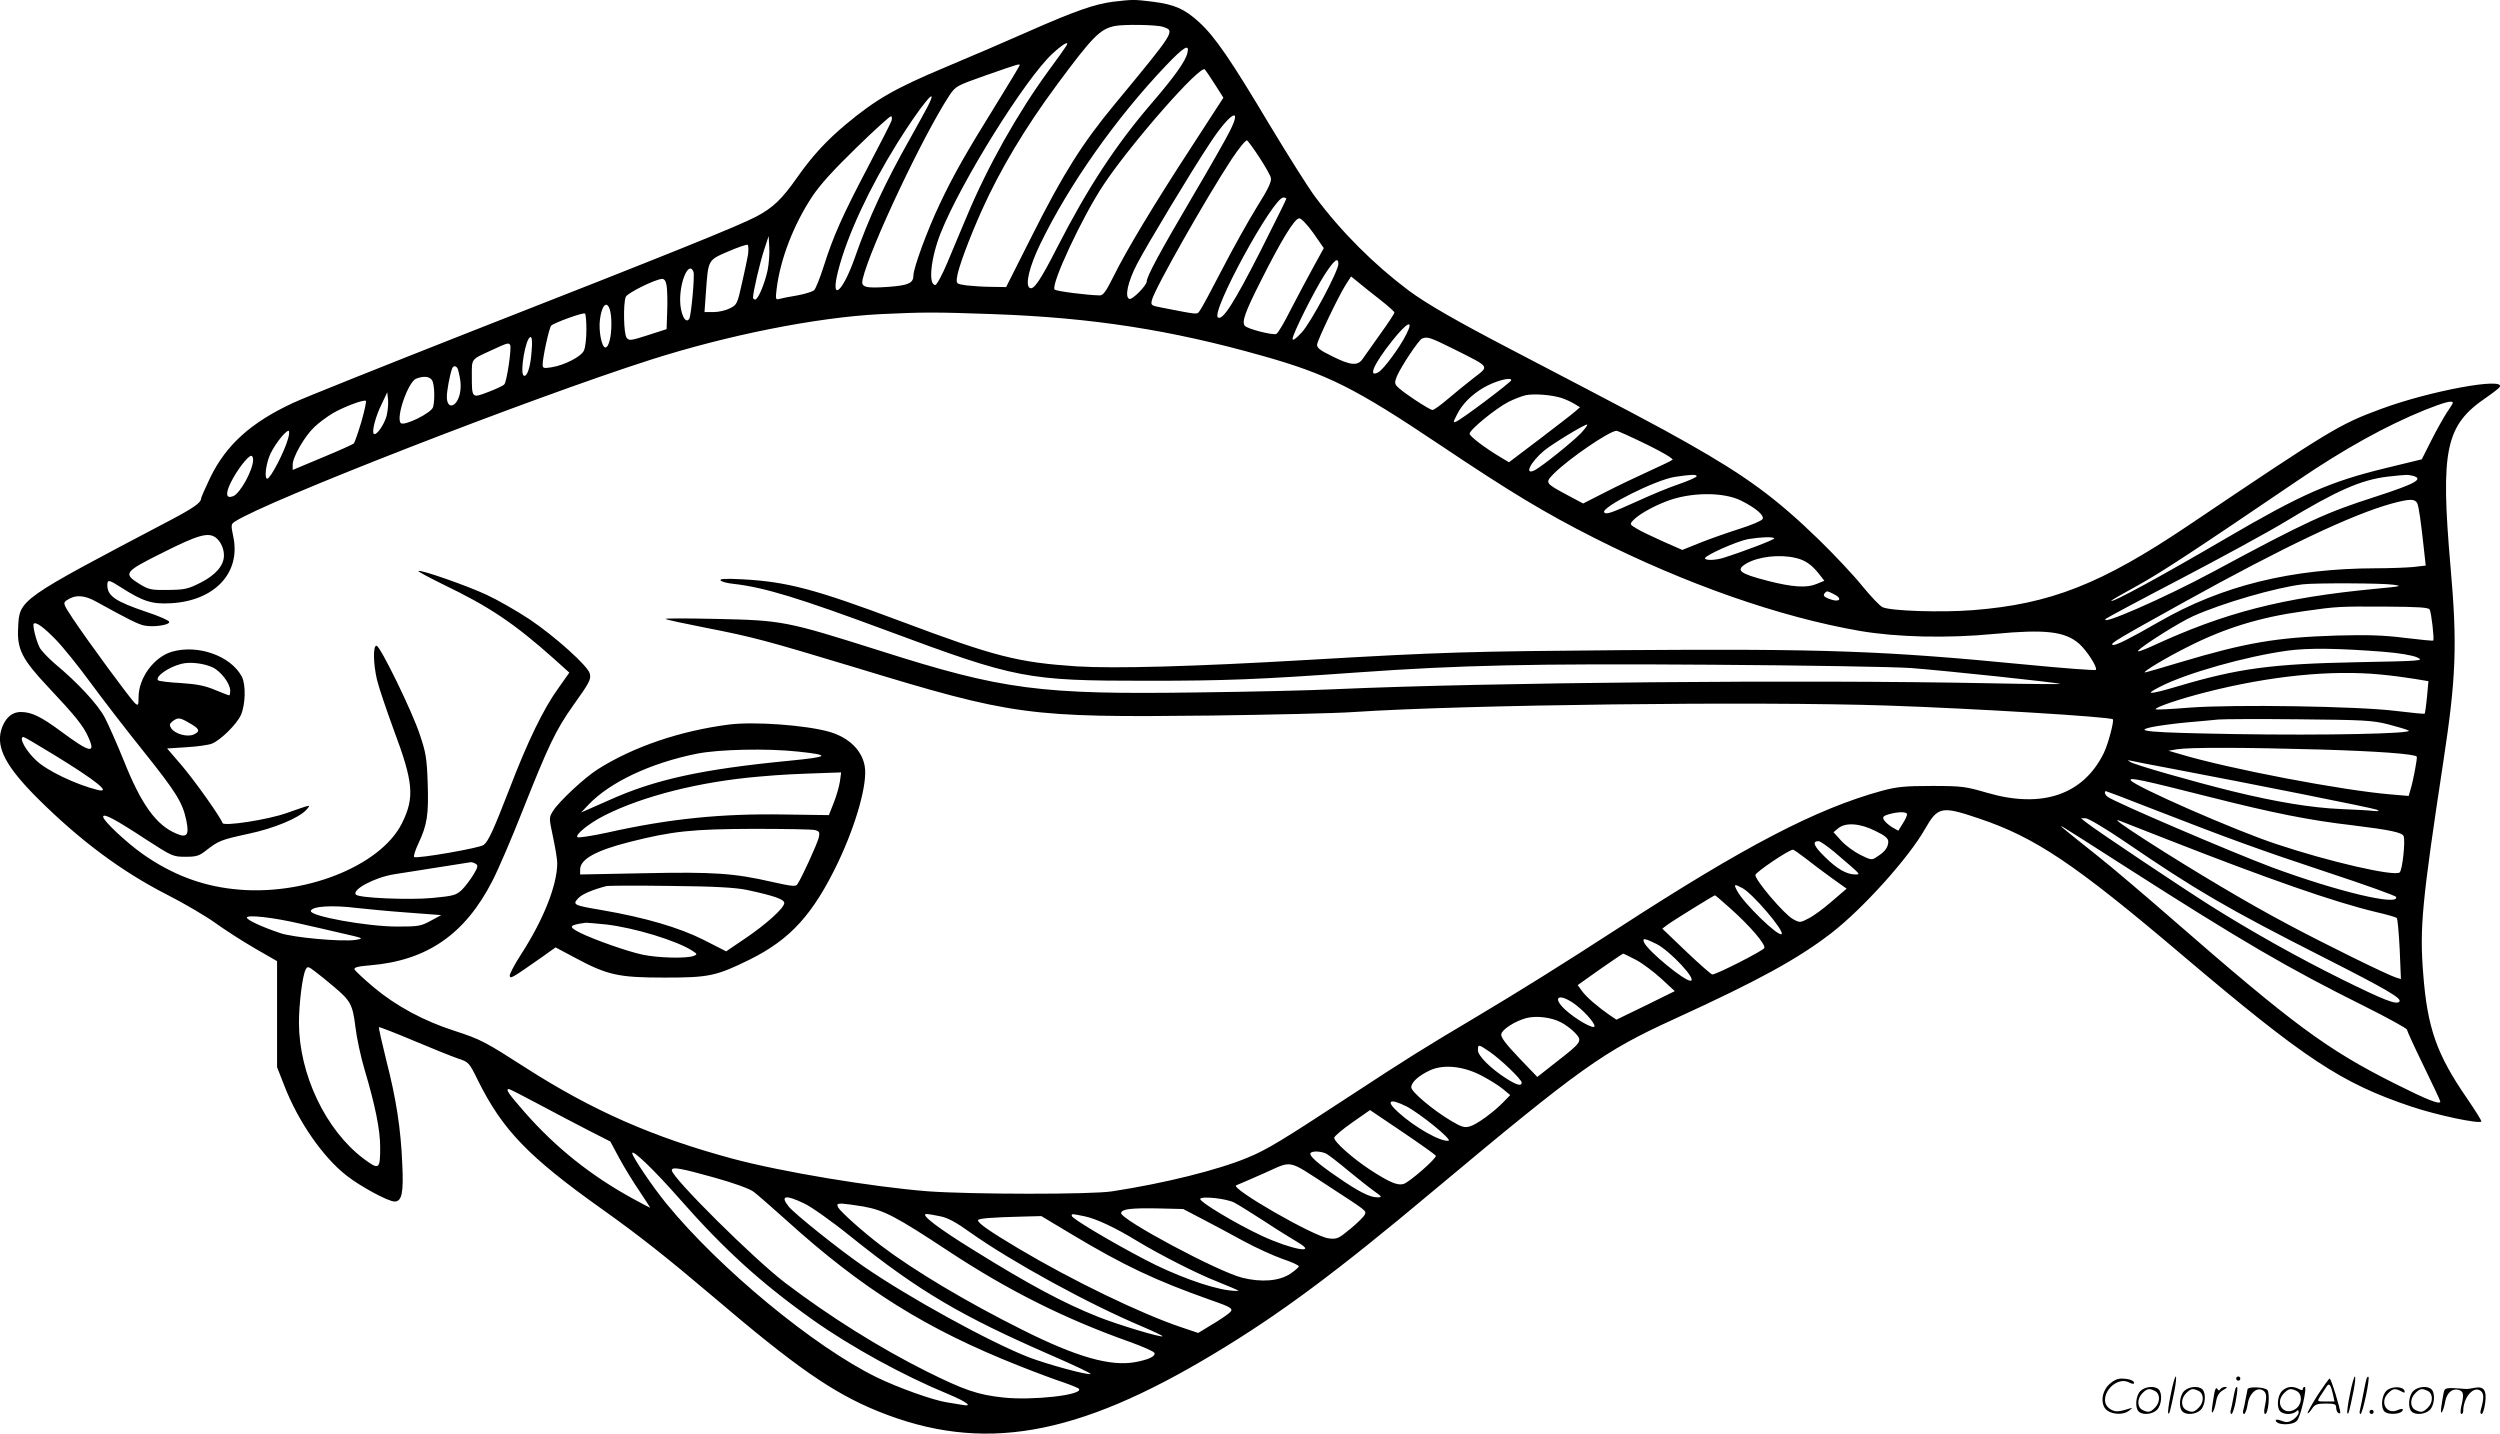 <svg version="1.0" xmlns="http://www.w3.org/2000/svg"
  viewBox="0 0 1200.171 688.226"
 preserveAspectRatio="xMidYMid meet">
<g transform="translate(-0.49,688.812) scale(0.1,-0.1)"
fill="#000000" stroke="none">
<path d="M5350 6880 c-88 -11 -183 -44 -401 -140 -101 -45 -285 -124 -409
-176 -238 -100 -329 -152 -472 -271 -95 -79 -165 -155 -237 -258 -73 -104
-116 -145 -198 -188 -87 -45 -398 -171 -1358 -547 -424 -167 -812 -322 -863
-346 -202 -94 -321 -201 -398 -359 -24 -50 -44 -96 -44 -101 0 -19 -37 -45
-147 -103 -730 -384 -725 -380 -731 -516 -6 -104 19 -152 144 -285 129 -137
169 -186 193 -241 37 -81 9 -76 -130 27 -97 72 -143 94 -194 94 -45 0 -79 -32
-95 -89 -23 -85 26 -176 175 -325 204 -203 403 -351 620 -462 83 -42 188 -104
234 -137 46 -33 131 -88 190 -122 l106 -61 0 -255 0 -254 36 -92 c66 -169 184
-340 297 -428 67 -53 201 -125 231 -125 35 0 44 41 37 181 -7 169 -29 312 -77
498 -21 85 -37 156 -35 158 2 2 77 -27 167 -65 90 -38 187 -77 214 -86 49 -16
52 -18 94 -104 118 -238 242 -367 598 -620 176 -125 311 -232 528 -416 400
-341 577 -464 795 -553 500 -202 950 -124 1619 280 309 186 579 386 1044 776
714 597 818 671 1157 826 409 187 596 290 757 414 151 117 370 360 449 499 62
108 79 112 259 51 271 -91 460 -218 975 -655 591 -501 765 -616 1103 -729 119
-40 322 -83 334 -71 3 2 -29 53 -70 113 -144 209 -189 336 -209 595 -18 223
-6 345 97 1023 61 400 67 560 34 933 -49 564 -24 679 172 812 32 22 60 44 64
50 31 49 -336 -18 -572 -106 -198 -73 -239 -98 -922 -558 -419 -282 -663 -378
-1035 -407 -152 -12 -394 -4 -433 14 -13 5 -57 52 -98 102 -41 51 -135 151
-209 223 -205 199 -348 304 -631 464 -141 80 -272 149 -845 448 -263 137 -407
220 -492 283 -169 127 -324 282 -450 451 -33 44 -131 200 -219 346 -185 310
-261 422 -338 492 -69 63 -118 85 -223 98 -90 11 -93 11 -188 0z m239 -121
c58 -20 59 -18 -235 -374 -153 -185 -245 -331 -391 -621 l-128 -254 -70 1
c-38 0 -92 4 -120 7 -48 7 -50 8 -46 37 4 42 59 189 120 325 88 195 206 393
359 600 171 231 207 268 277 283 42 9 203 7 234 -4z m-465 -91 c-4 -7 -42 -61
-85 -119 -149 -204 -293 -460 -393 -700 -25 -60 -67 -158 -92 -219 -25 -60
-52 -110 -59 -110 -35 0 -22 129 26 250 98 246 408 743 537 861 51 47 82 64
66 37z m581 -35 c-9 -39 -63 -114 -165 -233 -178 -206 -313 -413 -459 -698
-82 -161 -114 -208 -133 -196 -23 14 -1 104 51 211 139 286 361 601 603 856
87 91 115 108 103 60z m-805 -58 c0 -3 -51 -88 -113 -188 -147 -237 -206 -341
-271 -479 -60 -126 -126 -307 -126 -342 0 -37 -24 -48 -120 -55 -112 -8 -133
-2 -124 36 35 151 292 693 416 882 31 46 33 47 177 98 158 55 161 56 161 48z
m938 -93 l40 -63 -157 -242 c-179 -275 -309 -491 -372 -619 -34 -68 -48 -88
-64 -88 -61 1 -209 20 -217 28 -21 21 133 351 236 505 133 199 463 575 485
552 5 -6 27 -38 49 -73z m-1379 -104 c-12 -23 -50 -92 -84 -153 -120 -212
-201 -386 -266 -573 -60 -171 -120 -218 -80 -62 44 170 149 395 284 612 113
181 205 292 146 176z m1450 -119 c-17 -35 -98 -177 -180 -316 -153 -260 -219
-382 -219 -406 0 -19 -69 -89 -83 -84 -24 8 -8 82 36 167 45 87 261 446 350
580 95 145 159 184 96 59z m-1624 50 c-4 -12 -55 -112 -113 -222 -122 -232
-167 -333 -212 -475 -18 -57 -39 -109 -46 -116 -7 -8 -44 -19 -81 -26 -37 -6
-77 -14 -87 -17 -17 -5 -19 -1 -13 46 17 143 81 309 170 444 39 59 104 130
213 236 85 83 160 151 166 151 5 0 6 -9 3 -21z m1766 -177 c27 -41 52 -85 55
-98 4 -17 -13 -54 -68 -141 -40 -65 -115 -199 -166 -298 -51 -99 -99 -188
-107 -198 -15 -20 -1 -21 -181 14 -54 10 -55 12 -49 37 13 54 260 489 382 675
36 54 69 95 75 91 5 -4 32 -40 59 -82z m129 -198 c0 -4 -57 -118 -126 -255
-125 -245 -179 -330 -202 -315 -37 23 264 576 314 576 7 0 14 -3 14 -6z m130
-165 l50 -72 -50 -91 c-28 -50 -76 -142 -108 -203 -31 -62 -62 -115 -70 -118
-18 -7 -139 24 -151 39 -16 19 2 68 77 216 98 195 162 300 184 300 10 0 37
-28 68 -71z m-2620 -178 c-15 -68 -46 -141 -60 -141 -5 0 -10 5 -10 10 0 26
33 167 53 228 l22 67 3 -55 c2 -30 -2 -79 -8 -109z m-94 75 c-4 -22 -17 -86
-30 -141 -21 -95 -24 -101 -57 -117 -19 -10 -54 -18 -78 -18 l-44 0 7 98 c11
154 9 151 107 193 46 20 88 34 93 32 4 -3 5 -24 2 -47z m2834 -45 c0 -34 -132
-282 -176 -329 -28 -30 -43 -41 -44 -31 0 23 103 229 155 310 45 69 65 85 65
50z m-3096 -38 c7 -16 -11 -210 -20 -225 -18 -29 -44 25 -44 90 0 98 44 189
64 135z m3298 -135 c37 -29 67 -56 67 -60 1 -4 -30 -51 -69 -105 -38 -54 -77
-108 -85 -120 -23 -32 -58 -29 -145 15 -60 29 -74 41 -72 57 4 25 101 228 136
284 l27 42 37 -30 c20 -17 67 -54 104 -83z m-3427 70 c3 -18 5 -73 3 -121 l-3
-89 -90 -29 c-83 -27 -91 -27 -102 -12 -14 18 -17 164 -4 196 7 18 140 84 173
86 12 1 19 -9 23 -31z m-265 -184 c0 -65 -13 -114 -29 -114 -18 0 -33 82 -26
134 14 105 55 90 55 -20z m-120 -29 c0 -41 -5 -86 -12 -100 -13 -29 -93 -70
-155 -80 -38 -6 -43 -5 -43 13 0 34 31 176 41 187 13 13 152 64 162 58 4 -2 7
-37 7 -78z m1956 75 c474 -17 851 -76 1289 -200 313 -88 446 -155 853 -428
342 -229 503 -326 742 -447 438 -221 888 -379 1275 -446 177 -30 419 -36 645
-14 244 23 338 12 406 -47 38 -34 90 -115 80 -126 -4 -3 -156 8 -339 26 -679
66 -959 76 -1932 69 -738 -6 -864 -9 -1514 -47 -548 -32 -924 -42 -1106 -31
-284 19 -394 47 -844 216 -416 156 -547 190 -760 202 -81 4 -112 3 -107 -5 3
-6 32 -14 64 -17 148 -17 314 -68 737 -225 621 -231 669 -240 1247 -240 374 0
534 6 1010 40 492 35 836 43 1698 37 448 -3 880 -10 960 -16 158 -12 699 -69
715 -76 6 -2 -147 -1 -340 3 -898 18 -2399 4 -3130 -28 -115 -6 -417 -13 -670
-16 -758 -11 -935 12 -1525 200 -453 143 -466 146 -790 153 -135 3 -243 3
-240 0 3 -4 89 -22 190 -42 231 -45 293 -62 720 -191 762 -232 827 -241 1710
-231 294 4 603 11 685 17 526 35 1931 52 2560 31 416 -14 1069 -54 1083 -66 7
-6 -22 -118 -43 -161 -98 -201 -296 -269 -560 -192 -103 30 -120 33 -265 33
-131 0 -168 -4 -240 -23 -316 -87 -655 -263 -1270 -662 -262 -170 -472 -301
-680 -425 -256 -152 -326 -196 -601 -376 -328 -215 -403 -261 -494 -298 -140
-59 -402 -124 -650 -162 -99 -16 -677 -15 -885 0 -267 21 -702 93 -940 157
-381 103 -670 230 -993 437 -193 124 -213 135 -342 177 -146 47 -277 118 -382
205 -50 42 -93 82 -96 89 -4 10 15 15 76 20 272 23 455 149 586 406 27 52 93
205 146 340 123 310 158 383 239 498 83 116 89 129 82 157 -9 36 -167 178
-289 260 -62 41 -155 94 -207 118 -94 44 -318 122 -327 114 -2 -3 53 -32 122
-66 220 -106 338 -185 532 -358 l71 -64 -53 -75 c-71 -98 -148 -257 -234 -482
-76 -196 -101 -252 -124 -270 -17 -15 -325 -68 -334 -58 -4 3 5 32 20 64 43
91 50 140 45 290 -4 121 -9 148 -38 234 -36 110 -188 421 -207 426 -18 5 -17
-86 2 -165 8 -34 44 -140 79 -236 96 -256 102 -327 40 -452 -104 -207 -477
-353 -809 -315 -157 17 -298 72 -435 168 -79 56 -190 160 -190 179 0 19 57
-11 209 -111 121 -78 126 -81 186 -81 53 0 66 4 100 31 59 46 72 51 201 79
124 26 244 76 280 116 22 26 28 27 -95 -16 -89 -32 -303 -65 -308 -48 -10 29
-129 197 -193 273 l-73 85 94 6 c52 3 106 11 121 17 43 18 119 93 139 137 22
49 25 145 5 184 -52 100 -211 157 -337 120 -86 -26 -159 -126 -159 -218 0 -38
-2 -42 -16 -30 -19 15 -231 304 -300 408 -45 68 -47 74 -31 86 41 29 85 28
145 -6 156 -86 200 -108 230 -114 45 -9 124 3 119 18 -2 7 -50 28 -108 47
-151 51 -188 77 -189 128 0 29 7 28 66 -10 105 -67 148 -81 238 -76 210 11
337 145 301 318 -12 58 -12 62 9 75 148 97 1411 589 1991 775 375 120 798 204
1105 220 215 10 261 10 546 0z m1980 -97 c-31 -63 -110 -169 -134 -182 -52
-28 -22 40 68 153 71 89 104 104 66 29z m-4199 -80 c-5 -77 -22 -127 -38 -118
-20 13 10 185 33 185 7 0 9 -23 5 -67z m4430 8 c175 -88 168 -79 93 -137 -35
-27 -91 -73 -124 -101 -34 -29 -67 -53 -74 -53 -15 0 -152 91 -171 114 -11 13
-11 21 0 48 19 45 105 175 121 181 26 10 38 6 155 -52z m-4533 21 c8 -13 -16
-176 -28 -189 -6 -7 -41 -23 -78 -37 -78 -30 -78 -30 -78 79 0 83 -5 76 95
122 76 35 81 37 89 25z m-250 -119 c14 -53 16 -85 7 -121 -17 -62 -61 -69 -61
-9 0 29 14 104 25 135 6 18 23 15 29 -5z m-124 -52 c11 -21 13 -93 4 -127 -7
-28 -139 -93 -155 -77 -25 25 35 197 73 213 38 15 67 11 78 -9z m5180 2 c0 -9
-240 -190 -265 -199 -15 -6 -14 -2 4 33 25 51 70 96 128 130 55 32 133 53 133
36z m-5399 -171 c-12 -43 -48 -95 -61 -87 -12 7 7 83 38 145 l26 55 4 -37 c2
-20 -2 -54 -7 -76z m5639 86 c19 -6 47 -19 62 -28 l28 -17 -23 -20 c-12 -11
-89 -70 -170 -132 l-148 -112 -37 22 c-82 49 -152 103 -152 115 0 19 124 120
185 152 28 14 66 29 85 33 41 8 120 2 170 -13z m-5760 -114 c-16 -53 -32 -100
-37 -105 -4 -4 -72 -35 -150 -67 l-143 -60 0 25 c0 38 58 138 105 182 22 21
62 50 87 65 51 30 149 67 159 60 4 -2 -6 -47 -21 -100z m10040 90 c0 -3 -13
-24 -29 -47 -15 -23 -49 -83 -74 -133 l-46 -91 -173 -42 c-270 -66 -402 -124
-770 -339 -308 -180 -548 -311 -548 -298 0 2 55 34 123 71 116 64 270 165 772
506 225 153 424 263 611 339 93 37 134 48 134 34z m-4185 -145 c-43 -44 -186
-159 -222 -178 -53 -27 -22 38 45 94 39 32 191 125 206 125 5 0 -8 -18 -29
-41z m-6207 -26 c-17 -63 -85 -193 -100 -193 -13 0 -9 54 8 102 14 44 77 128
94 128 5 0 4 -17 -2 -37z m6521 -28 c76 -37 130 -69 125 -74 -5 -5 -56 -29
-113 -55 -57 -26 -152 -71 -210 -101 l-106 -54 -75 40 c-108 58 -109 59 -66
103 73 73 267 205 301 206 6 0 70 -29 144 -65z m-6689 -74 c0 -49 -62 -162
-96 -175 -34 -13 -38 11 -11 66 28 57 82 128 98 128 5 0 9 -8 9 -19z m6930
-79 c0 -5 -37 -21 -82 -37 -46 -15 -135 -52 -198 -81 -133 -60 -156 -68 -164
-55 -15 24 250 157 341 170 80 12 103 12 103 3z m3438 2 c55 -15 13 -38 -178
-100 -240 -77 -330 -118 -785 -363 -233 -125 -549 -263 -510 -223 6 5 168 92
360 192 193 101 417 223 498 272 249 151 367 203 495 218 93 10 94 10 120 4z
m-3223 -120 c69 -35 109 -69 102 -87 -3 -8 -52 -29 -109 -47 -57 -18 -142 -48
-190 -67 l-87 -35 -93 41 c-51 23 -108 50 -127 62 -32 19 -33 21 -16 39 24 26
89 64 156 90 115 46 277 48 364 4z m3244 -11 c8 -16 18 -87 36 -254 l5 -46
-61 -7 c-34 -3 -114 -6 -178 -6 -405 -1 -740 -83 -1043 -258 -137 -79 -207
-114 -220 -110 -16 6 15 24 341 205 480 266 809 422 999 474 86 23 109 23 121
2z m-10568 -166 c23 -18 39 -52 39 -85 0 -48 -39 -94 -112 -131 -61 -31 -76
-34 -156 -35 -82 -1 -92 1 -138 29 -80 50 -73 58 116 152 167 84 215 97 251
70z m7482 -3 c5 -5 -146 -63 -248 -95 -37 -11 -85 -12 -85 -1 0 14 156 83 207
92 61 10 118 12 126 4z m101 -94 c46 -10 79 -33 114 -78 l25 -32 -39 -16 c-46
-19 -114 -15 -234 16 -136 35 -155 51 -101 83 57 33 158 45 235 27z m2871
-129 c45 -6 36 -8 -81 -19 -453 -43 -728 -114 -1078 -276 -44 -20 -74 -30 -67
-22 20 24 197 136 264 166 140 63 399 138 527 153 61 7 383 6 435 -2z m-2683
-47 c39 -20 24 -39 -20 -23 -32 11 -38 19 -25 32 9 9 10 9 45 -9z m2857 -72
c8 -14 23 -143 17 -149 -2 -2 -63 4 -137 13 -103 13 -180 15 -329 11 -287 -9
-433 -34 -748 -128 -89 -27 -166 -49 -170 -49 -15 1 107 74 208 124 176 89
344 141 555 170 160 23 171 23 393 22 158 -1 205 -4 211 -14z m-11394 -147
c33 -34 108 -127 165 -205 58 -79 172 -227 254 -329 158 -198 187 -245 205
-330 15 -71 4 -87 -47 -65 -97 40 -169 140 -253 351 -32 79 -73 172 -91 206
-33 63 -128 166 -241 260 -31 27 -64 61 -72 77 -17 33 -35 107 -28 114 11 10
49 -18 108 -79z m11174 -56 c75 -6 139 -17 160 -27 35 -16 24 -17 -289 -23
-408 -8 -568 -29 -858 -115 -142 -42 -165 -42 -88 -3 126 65 411 146 616 174
99 13 242 11 459 -6z m-10423 -75 c40 -19 84 -78 84 -111 0 -13 -2 -23 -5 -23
-3 0 -34 12 -68 26 -47 20 -87 28 -164 33 -56 3 -105 9 -109 13 -16 17 48 63
111 79 40 11 109 3 151 -17z m10407 -34 c54 -5 128 -15 164 -21 l66 -11 -7
-77 c-4 -41 -9 -77 -11 -79 -2 -2 -63 4 -137 13 -183 23 -780 32 -992 16 -87
-7 -160 -11 -162 -8 -8 8 111 49 241 82 305 78 600 108 838 85z m-10519 -233
c49 -27 54 -40 21 -55 -31 -14 -92 3 -109 31 -9 15 -7 21 8 33 26 19 34 18 80
-9z m10555 -6 c46 -12 90 -25 99 -30 27 -15 -405 -24 -831 -17 -420 7 -496 14
-400 34 28 6 102 16 165 22 62 5 131 12 153 14 22 2 195 3 385 1 312 -3 353
-5 429 -24z m-11204 -147 c204 -125 278 -185 208 -168 -104 26 -245 93 -296
143 -50 47 -84 111 -59 111 4 0 70 -39 147 -86z m10876 26 c273 -8 453 -21
466 -34 4 -4 -17 -116 -29 -155 l-10 -34 -82 7 c-235 19 -784 124 -1016 194
l-55 16 40 7 c62 10 327 9 686 -1z m-721 -90 c391 -74 977 -191 995 -199 15
-7 12 -8 -15 -6 -19 3 -89 6 -155 9 -143 6 -313 34 -525 86 -194 48 -466 126
-488 140 -15 10 -15 10 3 6 11 -3 94 -19 185 -36z m185 -136 c316 -80 487
-114 695 -138 178 -22 237 -34 244 -52 9 -24 -6 -163 -19 -174 -25 -21 -341
52 -592 136 -200 66 -682 278 -699 306 -10 16 55 2 371 -78z m-278 -55 c383
-149 526 -201 852 -309 179 -59 327 -112 329 -118 15 -45 -285 27 -598 143
-184 69 -758 314 -787 338 -13 9 -18 27 -8 27 2 0 98 -36 212 -81z m-1167 -30
c0 -7 -9 -27 -21 -45 l-21 -34 -30 17 c-16 10 -34 26 -39 35 -8 14 -3 19 23
27 46 13 88 13 88 0z m1045 -131 c346 -236 488 -319 955 -556 311 -158 378
-198 363 -213 -15 -15 -73 8 -270 105 -216 107 -434 229 -633 354 -141 89
-557 367 -600 402 l-25 20 22 0 c13 0 97 -50 188 -112z m200 12 c492 -193 808
-303 1005 -350 52 -12 98 -25 101 -29 4 -3 10 -71 14 -149 l6 -144 -23 7 c-38
11 -351 165 -528 260 -183 97 -437 248 -662 392 -132 85 -173 115 -135 100 6
-2 107 -42 222 -87z m-1397 39 c48 -23 62 -36 62 -52 -1 -27 -16 -48 -53 -71
-26 -18 -28 -18 -81 8 -30 15 -71 45 -92 68 l-37 41 23 19 c35 29 105 24 178
-13z m1207 -176 c550 -352 774 -483 1138 -664 114 -57 207 -108 207 -114 0 -5
36 -84 80 -174 44 -90 80 -167 80 -171 0 -17 -63 8 -224 89 -322 162 -484 282
-1061 785 -132 115 -294 253 -360 305 -171 136 -194 155 -165 138 14 -8 151
-95 305 -194z m-1404 75 c133 -114 127 -107 101 -108 -41 0 -88 26 -146 84
-54 52 -63 76 -31 76 8 0 42 -24 76 -52z m-139 -30 c29 -23 86 -66 125 -94
l73 -52 -71 -61 c-39 -34 -89 -71 -112 -82 -40 -21 -42 -21 -75 -3 -42 23
-184 190 -180 212 3 14 159 120 180 121 3 1 30 -18 60 -41z m-6383 -27 c12 -7
10 -17 -12 -53 -14 -23 -39 -56 -55 -72 -28 -26 -40 -29 -144 -39 -110 -10
-349 0 -364 16 -23 23 89 83 183 98 102 16 357 56 368 58 6 0 16 -3 24 -8z
m6080 -116 c49 -25 203 -206 189 -221 -15 -15 -183 148 -214 208 -17 32 -14
34 25 13z m-55 -100 c95 -85 167 -170 161 -188 -6 -13 -229 -127 -250 -127 -5
0 -62 50 -125 110 l-115 110 24 18 c25 19 224 142 229 142 2 0 36 -29 76 -65z
m-6594 4 c47 -5 157 -16 244 -22 l159 -12 -50 -27 c-47 -26 -60 -28 -161 -28
-145 0 -420 50 -415 75 5 23 103 29 223 14z m-275 -75 c61 -14 155 -35 209
-48 97 -22 99 -23 58 -30 -64 -10 -301 11 -363 33 -89 30 -159 63 -159 74 0
15 127 1 255 -29z m6513 -98 c66 -34 198 -176 162 -176 -30 0 -197 137 -221
181 -13 26 1 24 59 -5z m-99 -76 c32 -17 86 -58 121 -90 l65 -60 -140 -69
-140 -68 -30 20 c-58 40 -114 88 -135 117 l-21 29 107 76 c59 41 109 75 111
75 3 0 31 -14 62 -30z m-6251 -129 c80 -67 90 -86 103 -192 6 -52 26 -146 45
-209 50 -168 74 -285 74 -370 0 -107 -5 -110 -80 -54 -182 137 -309 405 -310
651 0 92 17 228 32 256 9 17 12 17 46 -9 20 -15 61 -48 90 -73z m5948 -77 c45
-30 103 -93 104 -112 0 -19 -90 32 -141 79 -62 57 -35 81 37 33z m-59 -93 c21
-10 51 -33 68 -50 38 -40 35 -45 -86 -139 l-94 -74 -88 92 c-64 67 -87 98 -85
113 3 23 67 64 122 78 46 12 119 3 163 -20z m-341 -142 c54 -37 154 -133 154
-148 0 -19 -24 -12 -73 19 -74 47 -137 109 -137 136 0 30 2 30 56 -7z m-36
-116 c36 -19 81 -47 100 -63 l35 -29 -30 -31 c-47 -49 -130 -110 -163 -119
-26 -8 -40 -4 -92 27 -86 51 -190 139 -190 160 0 25 35 56 90 82 66 30 162 20
250 -27z m-4525 -138 c77 -41 185 -98 240 -126 l100 -51 44 -82 c24 -44 68
-116 97 -158 29 -43 51 -78 50 -78 -2 0 -41 21 -87 46 -198 109 -365 242 -513
410 -81 93 -96 114 -78 114 4 0 70 -34 147 -75z m4163 -9 c65 -34 220 -160
201 -164 -36 -7 -161 63 -241 136 -63 56 -43 70 40 28z m140 -236 c5 -12 -130
-130 -156 -136 -29 -8 -68 9 -159 68 -84 55 -173 134 -173 154 0 7 39 40 86
73 l86 60 157 -106 c86 -58 157 -109 159 -113z m-3629 -209 c212 -241 390
-403 638 -579 185 -131 435 -268 651 -357 89 -37 121 -62 65 -51 -16 3 -48 8
-73 12 -65 10 -231 69 -336 120 -300 146 -756 523 -1010 834 -65 79 -164 226
-164 242 0 21 107 -82 229 -221z m3104 218 c12 -7 58 -42 102 -79 44 -36 100
-81 124 -98 42 -30 43 -32 17 -32 -35 0 -92 29 -191 98 -94 64 -136 102 -129
114 7 12 52 10 77 -3z m14 -158 c183 -119 177 -115 170 -133 -3 -9 -34 -40
-68 -68 -58 -48 -66 -52 -105 -47 -69 7 -479 243 -444 255 8 3 69 29 134 58
140 62 106 69 313 -65z m-2953 44 c97 -27 171 -54 190 -69 17 -13 87 -74 156
-136 367 -332 671 -522 1115 -698 83 -33 180 -69 217 -81 37 -13 70 -26 73
-31 18 -29 -223 -56 -363 -41 -123 13 -187 35 -370 126 -224 112 -462 261
-677 424 -150 114 -545 506 -545 541 0 18 43 10 204 -35z m431 -124 c33 -15
135 -87 225 -160 327 -262 527 -380 968 -572 106 -46 188 -85 182 -87 -16 -6
-202 45 -293 79 -189 73 -583 290 -797 438 -120 83 -332 253 -359 287 -42 53
-16 58 74 15z m2065 4 c16 -8 80 -48 142 -88 62 -41 135 -86 162 -102 103 -60
-29 -36 -173 31 -126 59 -302 165 -294 177 8 14 126 1 163 -18z m-1780 -19
c99 -18 155 -47 411 -216 284 -187 555 -323 868 -434 63 -23 116 -46 118 -53
6 -16 -27 -32 -92 -44 -119 -22 -283 25 -540 154 -265 132 -522 285 -680 405
-87 66 -194 162 -206 183 -8 16 -6 19 18 19 15 -1 62 -7 103 -14z m1625 -59
c50 -26 140 -74 200 -107 61 -33 145 -71 188 -86 42 -14 77 -30 77 -35 0 -5
-19 -21 -41 -36 -53 -35 -138 -42 -230 -19 -115 28 -588 281 -582 311 3 19 48
24 173 22 l125 -3 90 -47z m-1256 12 c36 -7 78 -30 143 -77 199 -141 569 -344
826 -452 56 -24 100 -45 98 -47 -7 -7 -216 56 -311 94 -163 65 -328 153 -595
319 -172 106 -259 173 -228 174 9 0 40 -5 67 -11z m693 0 c57 -12 150 -56 251
-118 109 -66 289 -158 387 -196 52 -21 97 -40 100 -43 3 -2 -19 -2 -48 2 -93
12 -262 74 -402 148 -168 88 -350 197 -350 209 0 11 -2 11 62 -2z m-68 -83
c257 -154 407 -225 676 -320 106 -37 111 -42 80 -66 -14 -11 -51 -36 -84 -55
l-59 -36 -80 27 c-192 64 -525 225 -782 378 -141 84 -195 122 -195 136 0 9 64
14 224 18 l80 2 140 -84z M3506 3410 c-235 -30 -462 -107 -633 -216 -63 -40
-186 -155 -213 -199 -20 -32 -20 -32 0 -126 11 -52 20 -107 20 -124 0 -106
-66 -272 -174 -439 -31 -48 -56 -95 -54 -103 3 -15 10 -11 157 92 l63 45 92
-49 c156 -84 209 -96 431 -96 213 0 248 7 410 87 195 97 304 217 424 468 88
186 142 381 127 461 -14 77 -77 137 -170 164 -112 32 -359 50 -480 35z m330
-130 c159 -17 152 -25 -42 -44 -422 -41 -646 -90 -869 -191 -33 -15 -76 -34
-95 -42 l-35 -15 35 37 c103 108 297 200 521 245 107 21 335 26 485 10z m201
-144 c-4 -25 -17 -71 -30 -103 l-23 -58 -215 3 c-300 5 -550 -20 -849 -87 -74
-16 -139 -26 -143 -22 -12 12 56 67 131 105 185 93 458 162 742 186 114 10
161 12 334 18 l59 2 -6 -44z m-119 -233 c20 -5 23 -11 18 -34 -5 -26 -84 -200
-104 -227 -7 -11 -30 -8 -119 12 -183 42 -279 49 -615 42 l-308 -6 0 24 c0 49
75 91 237 132 206 52 298 62 593 63 151 0 286 -2 298 -6z m-328 -287 c130 -28
180 -45 180 -63 0 -24 -89 -104 -192 -173 l-87 -59 -108 55 c-117 59 -280 107
-489 143 -136 23 -142 26 -113 57 19 20 66 40 134 58 11 3 151 3 310 1 214 -2
310 -8 365 -19z m-675 -166 c136 -16 338 -77 415 -127 23 -15 23 -17 5 -24
-34 -13 -170 -10 -245 6 -72 15 -236 73 -302 106 -56 29 -52 36 27 47 6 1 51
-3 100 -8z M10426 194 c-10 -47 -15 -88 -12 -91 5 -6 9 7 30 110 7 37 10 67 6
67 -4 0 -15 -39 -24 -86z M10740 270 c0 -5 5 -10 10 -10 6 0 10 5 10 10 0 6
-4 10 -10 10 -5 0 -10 -4 -10 -10z M11286 194 c-10 -47 -15 -88 -12 -91 5 -6
9 7 30 110 7 37 10 67 6 67 -4 0 -15 -39 -24 -86z M11366 269 c-3 -8 -10 -41
-16 -74 -6 -33 -14 -68 -16 -77 -3 -10 -1 -18 3 -18 10 0 46 171 38 178 -2 3
-7 -1 -9 -9z M10129 241 c-38 -38 -41 -101 -7 -125 29 -20 79 -20 104 0 18 14
18 15 1 10 -53 -17 -69 -17 -92 -2 -69 45 21 166 94 126 12 -6 21 -7 21 -1 0
12 -25 21 -62 21 -19 0 -39 -10 -59 -29z M11130 189 c-28 -45 -49 -83 -47 -85
2 -3 12 7 21 21 14 21 24 25 66 25 43 0 50 -3 50 -19 0 -11 5 -23 10 -26 6 -3
10 -3 10 1 0 20 -44 164 -51 164 -4 0 -30 -37 -59 -81z m75 4 l7 -33 -42 0
c-42 0 -42 0 -28 23 8 12 21 32 29 44 15 25 22 18 34 -34z M10280 210 c-22
-22 -27 -79 -8 -98 19 -19 66 -14 88 8 22 22 27 79 8 98 -19 19 -66 14 -88 -8z
m71 0 c25 -14 25 -54 -1 -80 -23 -23 -33 -24 -61 -10 -25 14 -25 54 1 80 23
23 33 24 61 10z M10490 210 c-22 -22 -27 -79 -8 -98 19 -19 66 -14 88 8 22 22
27 79 8 98 -19 19 -66 14 -88 -8z m71 0 c25 -14 25 -54 -1 -80 -23 -23 -33
-24 -61 -10 -25 14 -25 54 1 80 23 23 33 24 61 10z M10636 204 c-3 -16 -8 -47
-11 -69 -8 -51 10 -26 19 27 5 27 15 42 34 53 18 10 22 14 10 15 -9 0 -20 -5
-24 -11 -5 -8 -9 -8 -14 1 -5 8 -10 3 -14 -16z M10737 223 c-2 -4 -7 -26 -11
-48 -4 -22 -9 -48 -12 -57 -3 -10 -1 -18 4 -18 4 0 14 28 20 62 11 58 10 81
-1 61z M10795 220 c-1 -3 -5 -23 -9 -45 -4 -22 -9 -48 -12 -57 -3 -10 -1 -18
4 -18 5 0 13 20 17 45 7 53 44 87 74 68 17 -11 19 -28 8 -80 -4 -18 -3 -33 2
-33 16 0 24 99 11 115 -12 14 -87 18 -95 5z M10960 210 c-22 -22 -27 -79 -8
-98 7 -7 24 -12 38 -12 14 0 31 5 38 12 9 9 12 8 12 -5 0 -9 -12 -24 -26 -34
-21 -13 -32 -15 -55 -6 -16 6 -29 8 -29 3 0 -24 81 -27 102 -2 18 19 50 162
37 162 -5 0 -9 -5 -9 -10 0 -7 -6 -7 -19 0 -30 16 -59 12 -81 -10z m71 0 c29
-16 25 -65 -6 -86 -56 -37 -103 28 -55 76 23 23 33 24 61 10z M11461 211 c-23
-23 -28 -80 -9 -99 19 -19 88 -13 88 9 0 5 -11 4 -24 -2 -54 -25 -89 38 -46
81 23 23 33 24 62 9 16 -9 19 -8 16 3 -8 22 -64 22 -87 -1z M11590 210 c-22
-22 -27 -79 -8 -98 19 -19 66 -14 88 8 22 22 27 79 8 98 -19 19 -66 14 -88 -8z
m71 0 c25 -14 25 -54 -1 -80 -23 -23 -33 -24 -61 -10 -25 14 -25 54 1 80 23
23 33 24 61 10z M11736 201 c-3 -14 -8 -44 -11 -66 -8 -51 10 -26 19 27 8 41
35 63 66 53 22 -7 24 -21 11 -77 -5 -22 -5 -38 0 -38 5 0 9 6 9 13 0 68 51
125 85 97 15 -13 15 -35 -1 -92 -3 -10 -1 -18 4 -18 6 0 13 23 17 50 9 63 -5
84 -49 76 -17 -4 -35 -6 -41 -6 -101 8 -104 7 -109 -19z M11380 110 c0 -5 5
-10 10 -10 6 0 10 5 10 10 0 6 -4 10 -10 10 -5 0 -10 -4 -10 -10z"/>
</g>
</svg>

